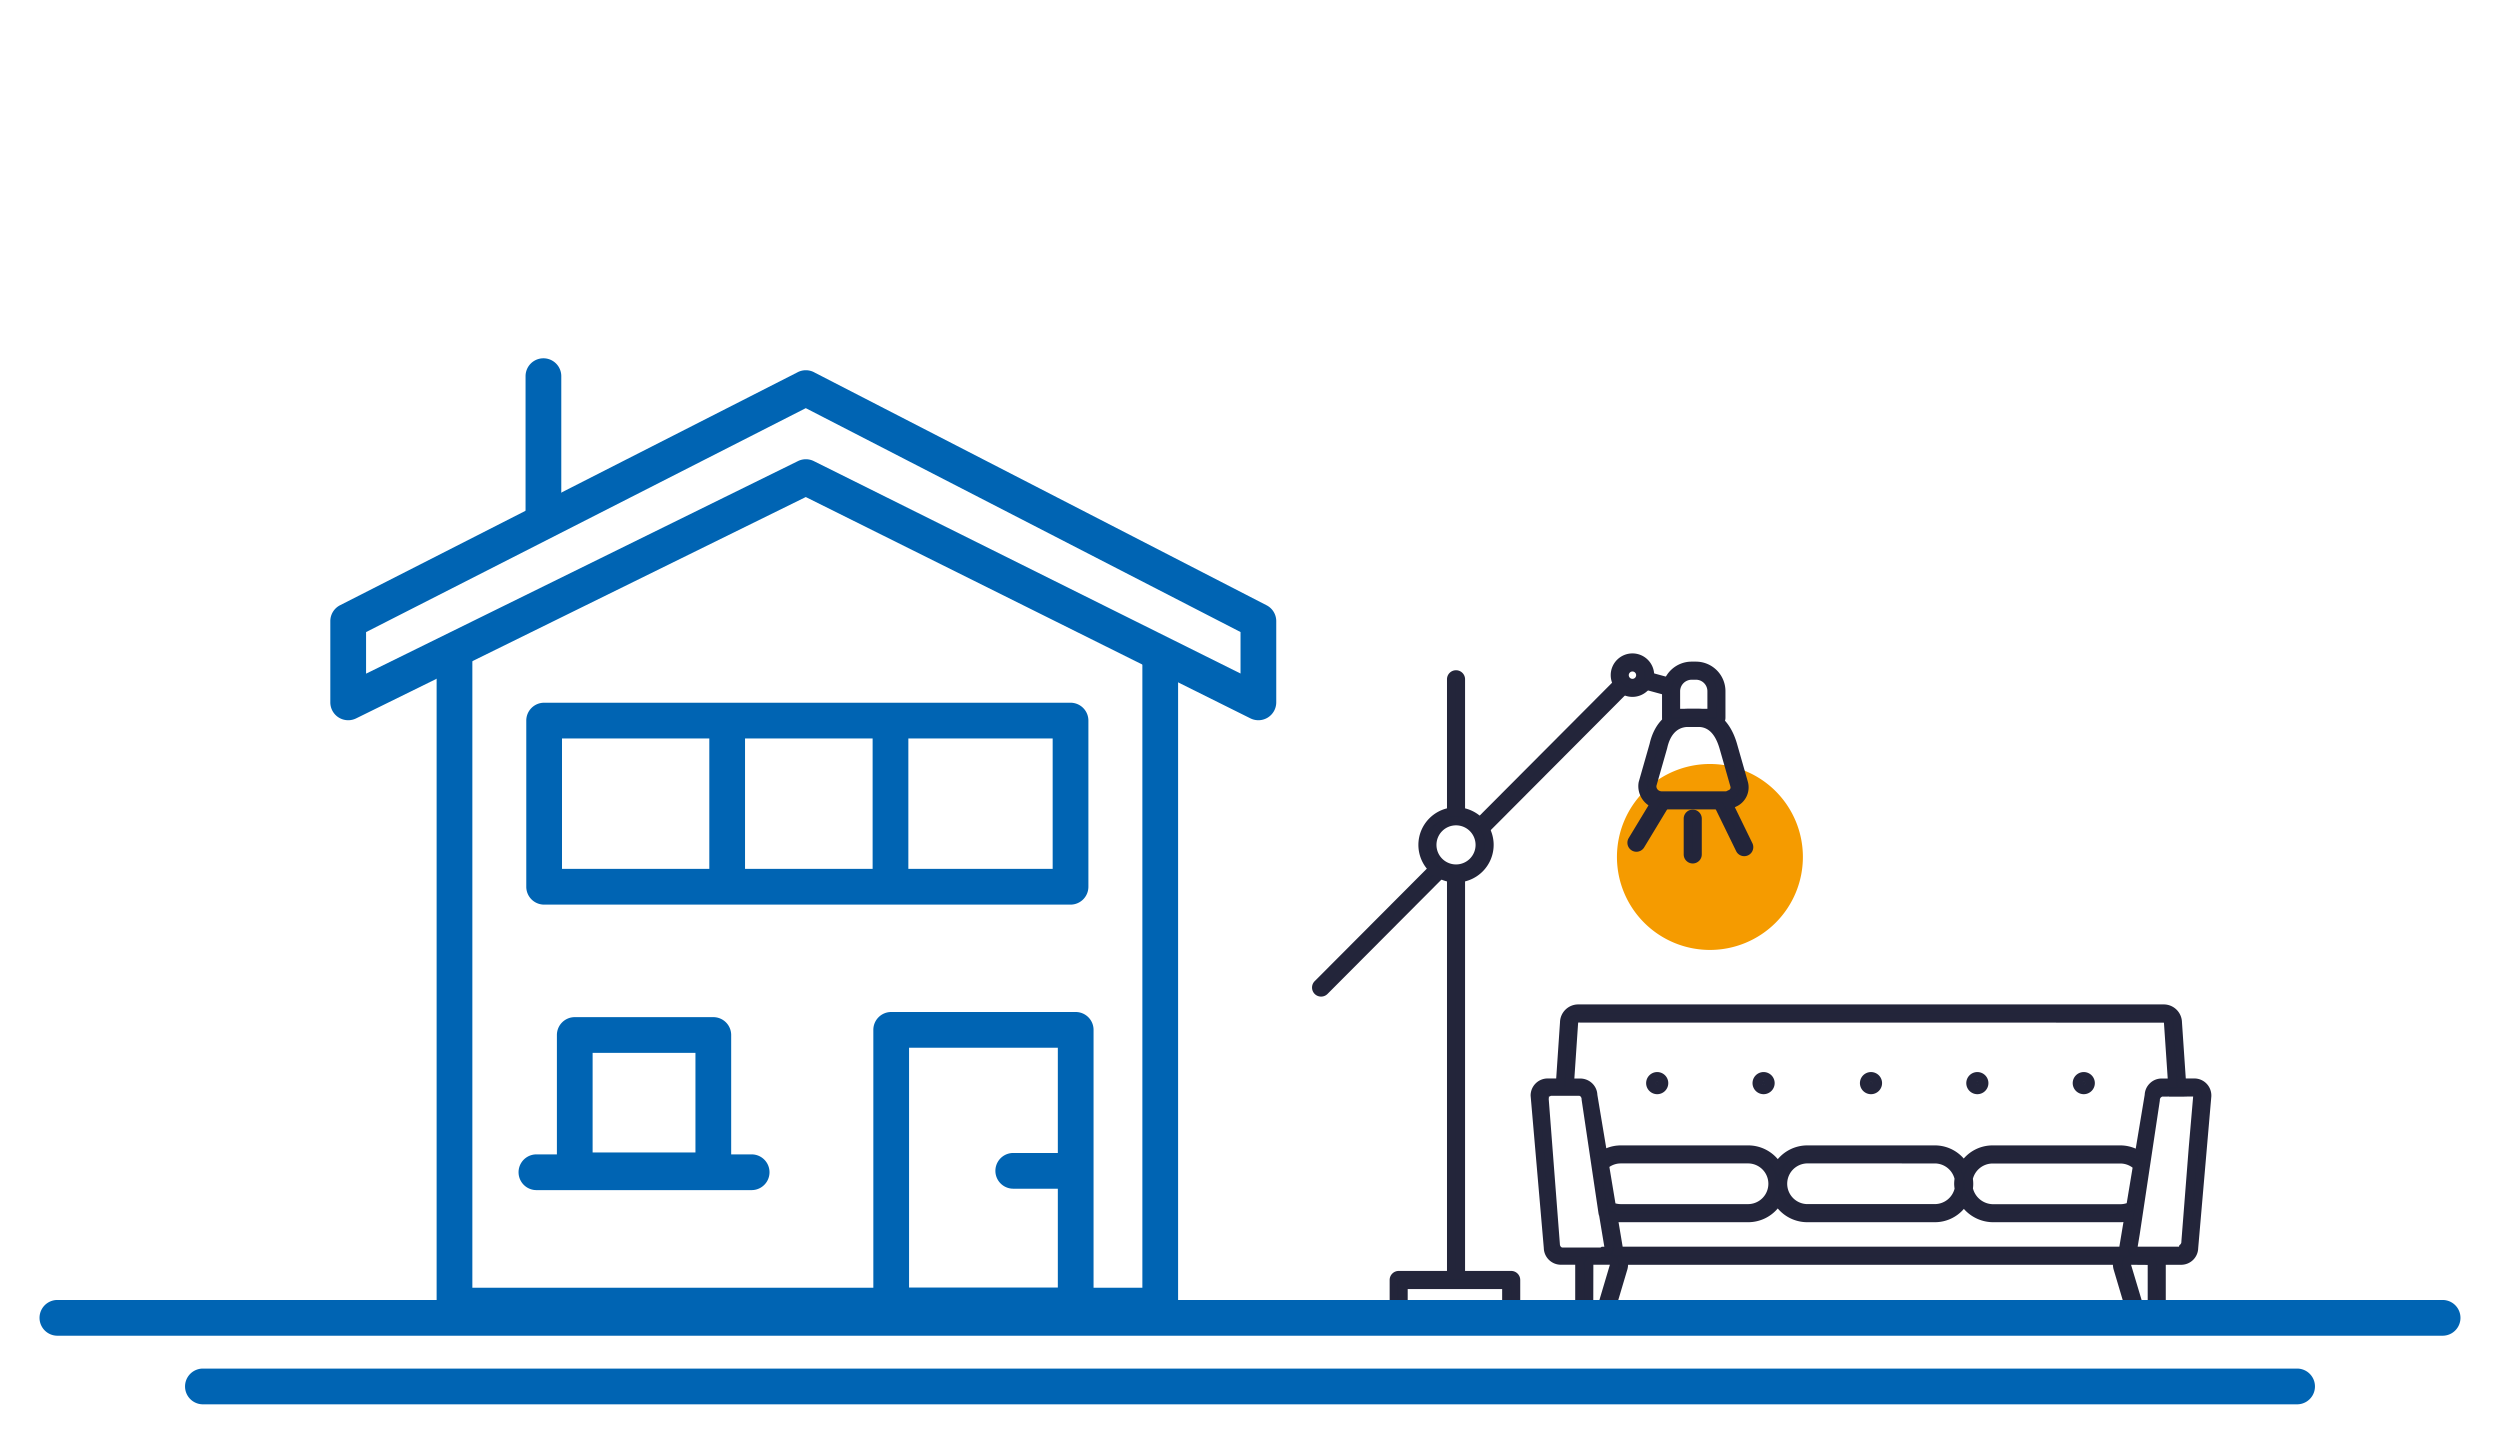 <?xml version="1.0" encoding="UTF-8"?> <svg xmlns="http://www.w3.org/2000/svg" xmlns:xlink="http://www.w3.org/1999/xlink" width="340" height="196" viewBox="0 0 340 196"><defs><clipPath id="clip-path"><rect id="Rectangle_3647" data-name="Rectangle 3647" width="329.248" height="142.259" fill="none"></rect></clipPath><clipPath id="clip-icon_home"><rect width="340" height="196"></rect></clipPath></defs><g id="icon_home" clip-path="url(#clip-icon_home)"><g id="Group_8379" data-name="Group 8379" transform="translate(-582.501 48.729)"><g id="Mask_Group_7984" data-name="Mask Group 7984" transform="translate(587.877)" clip-path="url(#clip-path)"><path id="Path_11184" data-name="Path 11184" d="M771.514,195.171a12.644,12.644,0,1,0,12.644,12.644,12.644,12.644,0,0,0-12.644-12.644" transform="translate(-544.341 -139.997)" fill="#f59b00"></path><path id="Path_11185" data-name="Path 11185" d="M810.3,323.459a1.736,1.736,0,0,0-1.224-.53h-1.722l-.555-8.19a1.907,1.907,0,0,0-1.9-1.88H725.243a1.907,1.907,0,0,0-1.9,1.88l-.556,8.19h-1.714a1.752,1.752,0,0,0-1.727,1.776l1.792,20.69v.011a1.752,1.752,0,0,0,1.743,1.727H725.5a1.888,1.888,0,0,0-.09.576v5.374a1.907,1.907,0,0,0,1.9,1.9H728a2.093,2.093,0,0,0,1.88-1.728l1.515-5.1a1.876,1.876,0,0,0-.009-1.03h67.225a1.892,1.892,0,0,0-.006,1.041l1.516,5.1.109.241c.287.587.722,1.474,1.768,1.474h.689a1.906,1.906,0,0,0,1.9-1.9v-5.374a1.891,1.891,0,0,0-.09-.576h2.748A1.752,1.752,0,0,0,809,345.4l1.789-20.652,0-.048a1.741,1.741,0,0,0-.5-1.246m-85.631-8.65v-.045a.577.577,0,0,1,.576-.576h79.648a.577.577,0,0,1,.576.576l.554,8.165h-1.4a1.752,1.752,0,0,0-1.776,1.709l-1.356,8.137a4.627,4.627,0,0,0-2.528-.751H781.6a4.652,4.652,0,0,0-3.926,2.164,4.657,4.657,0,0,0-3.929-2.164H756.386a4.657,4.657,0,0,0-4,2.275,4.658,4.658,0,0,0-4-2.275H731.031a4.626,4.626,0,0,0-2.4.675l-1.343-8.06a1.74,1.74,0,0,0-.53-1.214,1.789,1.789,0,0,0-1.236-.5h-1.4Zm53.684,21.165a3.336,3.336,0,0,1,3.254-2.622h17.362a3.317,3.317,0,0,1,2.28.909l-.91,5.457a3.31,3.31,0,0,1-1.371.3H781.611a3.421,3.421,0,0,1-3.257-2.657,4.22,4.22,0,0,0-.005-1.385m-1.339,1.392a3.338,3.338,0,0,1-3.261,2.65H756.386a3.332,3.332,0,0,1,0-6.664h17.363A3.337,3.337,0,0,1,777,335.978a4.681,4.681,0,0,0-.061.721,4.785,4.785,0,0,0,.067.667m-25.285-.682a3.336,3.336,0,0,1-3.332,3.332H731.031a3.309,3.309,0,0,1-1.222-.235l-.938-5.629a3.316,3.316,0,0,1,2.16-.8h17.363a3.336,3.336,0,0,1,3.332,3.332m-28.6,9.232a.98.98,0,0,1-.934-1.02v-.029l-1.518-19.672a1.181,1.181,0,0,1,.023-.235l-.025-.292a.42.42,0,0,1,.12-.282.434.434,0,0,1,.318-.128h.075a.834.834,0,0,1,.4-.112h3.762a.979.979,0,0,1,.934,1.02c0,.01,0,.019,0,.029l2.291,15.437.04.026.777,4.665c-.1.282-.293.481-.422.481h-.344a.659.659,0,0,1-.357.112Zm6.993,1.879-1.516,5.1-.008.028c-.071.285-.3.737-.6.737h-.689a.577.577,0,0,1-.576-.576v-5.374a.577.577,0,0,1,.576-.576h2.329a.494.494,0,0,1,.414.238.542.542,0,0,1,.065.425m.5-1.991a2.417,2.417,0,0,0,.088-.278l.033-.134-.692-4.153a4.656,4.656,0,0,0,.979.105h17.363a4.658,4.658,0,0,0,4-2.275,4.657,4.657,0,0,0,4,2.275h17.363a4.657,4.657,0,0,0,3.945-2.19,4.741,4.741,0,0,0,3.895,2.19h17.378a4.636,4.636,0,0,0,1.124-.143l-.676,4.054-.009.1a1.732,1.732,0,0,0,.054.448Zm72.64,7.279a.576.576,0,0,1-.576.576H802c-.186,0-.328-.225-.575-.73l-.044-.089-1.5-5.034a.549.549,0,0,1,.064-.438.489.489,0,0,1,.4-.235h2.343a.577.577,0,0,1,.576.576Zm5.583-21.277-1,12.758v.029a1.05,1.05,0,0,1-.326.756.577.577,0,0,1-.563.456H801.15a.424.424,0,0,1-.416-.39l.323-1.935,2.734-18.177v-.029a1.022,1.022,0,0,1,.511-.89l0-.005a.444.444,0,0,1,.31-.12h1.5v.016h1.33v-.016h1.606a.422.422,0,0,1,.417.41Z" transform="translate(-515.987 -224.415)" fill="#22253a"></path><path id="Path_11186" data-name="Path 11186" d="M801.252,354.117h-.689a2.584,2.584,0,0,1-2.276-1.789l-.143-.33-1.516-5.1a2.5,2.5,0,0,1-.093-.636H730.593a2.42,2.42,0,0,1-.089.618l-1.517,5.1a2.639,2.639,0,0,1-2.423,2.132h-.689a2.473,2.473,0,0,1-2.47-2.47v-5.385h-1.94a2.326,2.326,0,0,1-2.331-2.276l-1.792-20.708a2.317,2.317,0,0,1,2.284-2.35h1.193l.519-7.648a2.48,2.48,0,0,1,2.469-2.422h79.648a2.48,2.48,0,0,1,2.469,2.422l.519,7.648h1.207a2.316,2.316,0,0,1,2.27,2.349l0,.07L808.131,344a2.317,2.317,0,0,1-2.315,2.263h-2.093v5.385a2.473,2.473,0,0,1-2.47,2.47m-2.035-2.478.093.207c.313.639.61,1.14,1.253,1.14h.689a1.34,1.34,0,0,0,1.339-1.339v-5.374a1.322,1.322,0,0,0-.063-.4l-.235-.737h3.5a1.194,1.194,0,0,0,.851-.336,1.174,1.174,0,0,0,.359-.834l0-.041,1.79-20.68a1.187,1.187,0,0,0-1.163-1.181h-2.242l-.592-8.748a1.344,1.344,0,0,0-1.339-1.322H723.808a1.344,1.344,0,0,0-1.339,1.322v.031l-.591,8.717h-2.242a1.187,1.187,0,0,0-1.162,1.184l1.456,16.816-1.256-16.293a1.619,1.619,0,0,1,.019-.266l-.022-.252v-.032a.986.986,0,0,1,.943-.957,1.36,1.36,0,0,1,.524-.114h3.771a1.406,1.406,0,0,1,1.01.412,1.6,1.6,0,0,1,.355.523,1.178,1.178,0,0,0-.348-.685,1.228,1.228,0,0,0-.849-.336h-2l.592-8.751a1.139,1.139,0,0,1,1.141-1.121h79.648a1.143,1.143,0,0,1,1.141,1.119l.594,8.753h-2a1.2,1.2,0,0,0-.852.336,1.183,1.183,0,0,0-.344.659,1.535,1.535,0,0,1,.529-.561,1,1,0,0,1,.645-.235H805.2v.016h.2l.6-.016h1.606a.988.988,0,0,1,.982.959v.033l0,.032-.618,7.134-1,12.741a1.639,1.639,0,0,1-.391,1.05,1.147,1.147,0,0,1-1.063.728h-5.809a.985.985,0,0,1-.98-.912l-.005-.068.333-2,1.853-12.32-.443,2.653-.724-.47a4.068,4.068,0,0,0-2.22-.66H780.168a4.077,4.077,0,0,0-3.449,1.9l-.476.748-.477-.747a4.08,4.08,0,0,0-3.452-1.9H754.951a4.066,4.066,0,0,0-3.511,2l-.485.809-.485-.809a4.066,4.066,0,0,0-3.511-2H729.6a4.075,4.075,0,0,0-2.109.593l-.714.432-.993-5.961,1.877,12.649.013.009.061.253.8,4.811-.051.139c-.143.394-.478.854-.953.854h-.2a1.177,1.177,0,0,1-.5.112H721.7a1.422,1.422,0,0,1-1.014-.412,1.617,1.617,0,0,1-.416-.691v.016a1.187,1.187,0,0,0,1.177,1.172h3.392l-.234.736a1.343,1.343,0,0,0-.063.405v5.374a1.34,1.34,0,0,0,1.339,1.339h.689c.691,0,1.167-.654,1.333-1.3l1.52-5.117a1.3,1.3,0,0,0-.009-.711l-.211-.724H797.93l-.211.724a1.327,1.327,0,0,0,0,.73Zm-79.413-27.9,1.518,19.723a.52.52,0,0,0,.147.363.311.311,0,0,0,.213.092h5.146a.132.132,0,0,0,.053-.024l.139-.088h.344l-.708-4.248-.027-.018-.055-.257-2.3-15.478v-.071a.519.519,0,0,0-.147-.363.325.325,0,0,0-.213-.092h-3.745a.283.283,0,0,0-.147.04l-.129.072h-.08l.014.166-.015.077a.655.655,0,0,0-.013.106m83.422-.35-.016.016-.07.039a.462.462,0,0,0-.218.4l-.006.105-2.734,18.177L799.9,343.8h5.622l.037-.173.139-.13a.489.489,0,0,0,.147-.351l0-.065,1-12.763.6-6.934h-.836l-.6.016H804.15v-.016Zm-73.63,6.636h17.363a5.253,5.253,0,0,1,4,1.871,5.251,5.251,0,0,1,4-1.871h17.363a5.2,5.2,0,0,1,3.928,1.787,5.191,5.191,0,0,1,3.926-1.787h17.363a5.184,5.184,0,0,1,2.1.444l1.22-7.32a2.3,2.3,0,0,1,.7-1.562,2.255,2.255,0,0,1,1.647-.656h.784l-.514-7.6-79.659-.011-.014.094-.51,7.517h.8a2.358,2.358,0,0,1,1.63.656,2.3,2.3,0,0,1,.7,1.563l1.212,7.267a5.177,5.177,0,0,1,1.971-.391m78.008-8.53,0,.565Zm-6.352,31.3h-.689c-.571,0-.831-.532-1.083-1.047l-.078-.177-1.5-5.034a1.122,1.122,0,0,1,.125-.9,1.058,1.058,0,0,1,.867-.5h2.354a1.143,1.143,0,0,1,1.141,1.142v5.374a1.143,1.143,0,0,1-1.141,1.142m-.537-1.131.547-.011v-5.374L799,346.262l1.493,4.98c.109.222.177.346.221.415m-74.151,1.131h-.689a1.143,1.143,0,0,1-1.142-1.142v-5.374a1.143,1.143,0,0,1,1.142-1.142H728.2a1.063,1.063,0,0,1,.895.506,1.1,1.1,0,0,1,.129.873l0,.009-1.52,5.115c-.1.421-.467,1.153-1.141,1.153m-.689-6.526-.011,5.385.607.009a.962.962,0,0,0,.14-.307l.011-.041,1.5-5.047Zm72.872-1.328H728.369l.291-.766a1.854,1.854,0,0,0,.068-.215l0-.019-.81-4.858.813.174a4.1,4.1,0,0,0,.861.093h17.363a4.065,4.065,0,0,0,3.511-2l.485-.809.485.809a4.066,4.066,0,0,0,3.511,2h17.363a4.076,4.076,0,0,0,3.466-1.926l.474-.754.481.751a4.181,4.181,0,0,0,3.431,1.929h17.365a4.1,4.1,0,0,0,.987-.126l.836-.208-.819,4.938a1.2,1.2,0,0,0,.037.284ZM729.857,343.8h67.555l.009-.075.545-3.273q-.22.02-.435.02H780.154a5.318,5.318,0,0,1-3.891-1.811,5.188,5.188,0,0,1-3.949,1.811H754.951a5.251,5.251,0,0,1-4-1.871,5.252,5.252,0,0,1-4,1.871H729.6c-.1,0-.2,0-.3-.009Zm67.674-4.657H780.177a3.984,3.984,0,0,1-3.808-3.1l-.023-.1.015-.1a3.659,3.659,0,0,0,0-1.218l-.016-.1.023-.1a3.918,3.918,0,0,1,3.806-3.067h17.363a3.88,3.88,0,0,1,2.668,1.062l.22.207-1.009,6.052-.275.125a3.858,3.858,0,0,1-1.6.349m-20.037-3.252a2.852,2.852,0,0,0,2.7,2.122h17.341a2.712,2.712,0,0,0,.865-.141l.8-4.826a2.747,2.747,0,0,0-1.67-.566H780.168a2.782,2.782,0,0,0-2.679,2.082,4.966,4.966,0,0,1,.05.685,4.916,4.916,0,0,1-.045.645m-5.181,3.252H754.951a3.9,3.9,0,0,1,0-7.795h17.363a3.918,3.918,0,0,1,3.808,3.072l.022.1-.016.1a4.049,4.049,0,0,0-.054.633,4.161,4.161,0,0,0,.06.576l.017.1-.022.1a3.914,3.914,0,0,1-3.815,3.1m-17.363-6.664a2.767,2.767,0,0,0,0,5.533h17.363a2.779,2.779,0,0,0,2.686-2.1,5.013,5.013,0,0,1-.057-.635,5.1,5.1,0,0,1,.051-.709,2.782,2.782,0,0,0-2.68-2.085Zm-7.992,6.664H729.6a3.866,3.866,0,0,1-1.43-.275l-.3-.118-1.043-6.259.242-.208a3.894,3.894,0,0,1,2.528-.936h17.363a3.9,3.9,0,0,1,0,7.795m-18.083-1.228a2.712,2.712,0,0,0,.72.1h17.363a2.767,2.767,0,0,0,0-5.533H729.6a2.758,2.758,0,0,0-1.547.477Z" transform="translate(-514.553 -222.981)" fill="#23253a"></path><path id="Path_11187" data-name="Path 11187" d="M982.754,347.727a.276.276,0,1,0,.276.276.276.276,0,0,0-.276-.276" transform="translate(-704.735 -249.426)" fill="#22253a"></path><path id="Path_11188" data-name="Path 11188" d="M981.318,347.409a.841.841,0,1,1,.841-.841.842.842,0,0,1-.841.841m0-1.131a.29.29,0,1,0,.289.29.29.29,0,0,0-.289-.29" transform="translate(-703.3 -247.991)" fill="#23253a"></path><path id="Path_11189" data-name="Path 11189" d="M981.069,347.258a.94.94,0,1,1,.94-.94.941.941,0,0,1-.94.94m0-1.328a.389.389,0,1,0,.389.389.389.389,0,0,0-.389-.389" transform="translate(-703.051 -247.741)" fill="#22253a"></path><path id="Path_11190" data-name="Path 11190" d="M979.634,346.388a1.505,1.505,0,1,1,1.505-1.505,1.507,1.507,0,0,1-1.505,1.505m0-1.682a.177.177,0,1,0,.177.177.177.177,0,0,0-.177-.177" transform="translate(-701.616 -246.307)" fill="#23253a"></path><path id="Path_11191" data-name="Path 11191" d="M931.572,347.727a.276.276,0,1,0,.276.276.276.276,0,0,0-.276-.276" transform="translate(-668.023 -249.426)" fill="#22253a"></path><path id="Path_11192" data-name="Path 11192" d="M930.137,347.409a.841.841,0,1,1,.841-.841.842.842,0,0,1-.841.841m0-1.131a.29.29,0,1,0,.29.29.29.29,0,0,0-.29-.29" transform="translate(-666.588 -247.991)" fill="#23253a"></path><path id="Path_11193" data-name="Path 11193" d="M929.887,347.258a.94.94,0,1,1,.94-.94.941.941,0,0,1-.94.94m0-1.328a.389.389,0,1,0,.388.389.389.389,0,0,0-.388-.389" transform="translate(-666.338 -247.741)" fill="#22253a"></path><path id="Path_11194" data-name="Path 11194" d="M928.452,346.388a1.505,1.505,0,1,1,1.5-1.505,1.507,1.507,0,0,1-1.5,1.505m0-1.682a.177.177,0,1,0,.177.177.177.177,0,0,0-.177-.177" transform="translate(-664.903 -246.307)" fill="#23253a"></path><path id="Path_11195" data-name="Path 11195" d="M880.389,347.727a.276.276,0,1,0,.276.276.276.276,0,0,0-.276-.276" transform="translate(-631.309 -249.426)" fill="#22253a"></path><path id="Path_11196" data-name="Path 11196" d="M878.954,347.409a.841.841,0,1,1,.841-.841.842.842,0,0,1-.841.841m0-1.131a.29.29,0,1,0,.289.29.29.29,0,0,0-.289-.29" transform="translate(-629.874 -247.991)" fill="#23253a"></path><path id="Path_11197" data-name="Path 11197" d="M878.7,347.258a.94.94,0,1,1,.94-.94.941.941,0,0,1-.94.94m0-1.328a.389.389,0,1,0,.389.389.389.389,0,0,0-.389-.389" transform="translate(-629.624 -247.741)" fill="#22253a"></path><path id="Path_11198" data-name="Path 11198" d="M877.27,346.388a1.505,1.505,0,1,1,1.505-1.505,1.506,1.506,0,0,1-1.505,1.505m0-1.682a.177.177,0,1,0,.177.177.177.177,0,0,0-.177-.177" transform="translate(-628.19 -246.307)" fill="#23253a"></path><path id="Path_11199" data-name="Path 11199" d="M828.72,347.727A.276.276,0,1,0,829,348a.276.276,0,0,0-.276-.276" transform="translate(-594.246 -249.426)" fill="#22253a"></path><path id="Path_11200" data-name="Path 11200" d="M827.285,347.409a.841.841,0,1,1,.841-.841.842.842,0,0,1-.841.841m0-1.131a.29.29,0,1,0,.29.29.29.29,0,0,0-.29-.29" transform="translate(-592.812 -247.991)" fill="#23253a"></path><path id="Path_11201" data-name="Path 11201" d="M827.035,347.258a.94.94,0,1,1,.94-.94.941.941,0,0,1-.94.94m0-1.328a.389.389,0,1,0,.388.389.389.389,0,0,0-.388-.389" transform="translate(-592.562 -247.741)" fill="#22253a"></path><path id="Path_11202" data-name="Path 11202" d="M825.6,346.388a1.505,1.505,0,1,1,1.505-1.505,1.507,1.507,0,0,1-1.505,1.505m0-1.682a.177.177,0,1,0,.177.177.177.177,0,0,0-.177-.177" transform="translate(-591.127 -246.307)" fill="#23253a"></path><path id="Path_11203" data-name="Path 11203" d="M777.538,347.727a.276.276,0,1,0,.276.276.276.276,0,0,0-.276-.276" transform="translate(-557.533 -249.426)" fill="#22253a"></path><path id="Path_11204" data-name="Path 11204" d="M776.1,347.409a.841.841,0,1,1,.841-.841.842.842,0,0,1-.841.841m0-1.131a.29.29,0,1,0,.29.29.29.29,0,0,0-.29-.29" transform="translate(-556.098 -247.991)" fill="#23253a"></path><path id="Path_11205" data-name="Path 11205" d="M775.853,347.258a.94.94,0,1,1,.94-.94.941.941,0,0,1-.94.94m0-1.328a.389.389,0,1,0,.389.389.389.389,0,0,0-.389-.389" transform="translate(-555.849 -247.741)" fill="#22253a"></path><path id="Path_11206" data-name="Path 11206" d="M774.417,346.388a1.505,1.505,0,1,1,1.505-1.505,1.507,1.507,0,0,1-1.505,1.505m0-1.682a.177.177,0,1,0,.177.177.177.177,0,0,0-.177-.177" transform="translate(-554.413 -246.307)" fill="#23253a"></path><path id="Path_11207" data-name="Path 11207" d="M679.765,171.287a3.9,3.9,0,0,1,.664.061V152.621a.664.664,0,0,0-1.328,0v18.727a3.894,3.894,0,0,1,.664-.061" transform="translate(-487.122 -108.999)" fill="#22253a"></path><path id="Path_11208" data-name="Path 11208" d="M679.56,170.584l-.661-.114a3.071,3.071,0,0,0-1.136,0l-.661.114v-19.4a1.23,1.23,0,0,1,2.459,0Zm-1.229-1.3h.1v-18.1a.1.1,0,0,0-.2,0v18.1h.1" transform="translate(-485.688 -107.565)" fill="#23253a"></path><path id="Path_11209" data-name="Path 11209" d="M630.483,243.911l-16.1,16.157a.664.664,0,0,0,.941.938L631.6,244.674a3.893,3.893,0,0,1-1.115-.763" transform="translate(-440.561 -174.958)" fill="#22253a"></path><path id="Path_11210" data-name="Path 11210" d="M613.421,259.745a1.23,1.23,0,0,1-.871-2.1l16.5-16.554.4.393a3.323,3.323,0,0,0,.953.652l.741.337-16.849,16.909a1.22,1.22,0,0,1-.871.362m15.659-17.084-15.729,15.785a.1.1,0,0,0,0,.14.086.086,0,0,0,.139,0l15.751-15.808q-.082-.057-.162-.117" transform="translate(-439.128 -172.937)" fill="#23253a"></path><path id="Path_11211" data-name="Path 11211" d="M711.628,154.877a.664.664,0,0,0-.94,0L691.237,174.4a3.891,3.891,0,0,1,.766,1.113l19.627-19.7a.664.664,0,0,0,0-.939" transform="translate(-495.827 -110.955)" fill="#22253a"></path><path id="Path_11212" data-name="Path 11212" d="M689.808,175.055l-.339-.74a3.319,3.319,0,0,0-.654-.952l-.394-.4,19.848-19.919a1.221,1.221,0,0,1,.869-.362h0a1.23,1.23,0,0,1,.871,2.1Zm.179-2.062q.061.079.118.162l19.1-19.173a.1.1,0,0,0,0-.139h0c-.024-.024-.063-.022-.069-.029a.1.1,0,0,0-.069.029Z" transform="translate(-493.806 -109.52)" fill="#23253a"></path><path id="Path_11213" data-name="Path 11213" d="M679.765,247.692a3.9,3.9,0,0,1-.664-.06V302.62a.664.664,0,0,0,1.328,0V247.632a3.9,3.9,0,0,1-.664.06" transform="translate(-487.122 -177.627)" fill="#22253a"></path><path id="Path_11214" data-name="Path 11214" d="M678.331,302.146a1.231,1.231,0,0,1-1.229-1.229V245.257l.661.114a3.068,3.068,0,0,0,1.136,0l.661-.114v55.659a1.231,1.231,0,0,1-1.229,1.229m-.1-55.593v54.363a.1.1,0,1,0,.2,0V246.553c-.066,0-.131,0-.2,0" transform="translate(-485.688 -175.924)" fill="#23253a"></path><path id="Path_11215" data-name="Path 11215" d="M669.9,227.091a4.553,4.553,0,1,1,4.553-4.553,4.558,4.558,0,0,1-4.553,4.553m0-7.777a3.225,3.225,0,1,0,3.224,3.224,3.228,3.228,0,0,0-3.224-3.224" transform="translate(-477.255 -156.362)" fill="#22253a"></path><path id="Path_11216" data-name="Path 11216" d="M668.463,226.221a5.118,5.118,0,1,1,5.118-5.118,5.124,5.124,0,0,1-5.118,5.118m0-9.106a3.987,3.987,0,1,0,3.987,3.987,3.992,3.992,0,0,0-3.987-3.987m0,7.778a3.79,3.79,0,1,1,3.79-3.79,3.794,3.794,0,0,1-3.79,3.79m0-6.449a2.659,2.659,0,1,0,2.659,2.659,2.662,2.662,0,0,0-2.659-2.659" transform="translate(-475.82 -154.927)" fill="#23253a"></path><path id="Path_11217" data-name="Path 11217" d="M667.472,446.825h-15.3a.664.664,0,0,1-.664-.664v-4.44a.664.664,0,0,1,.664-.664h15.3a.664.664,0,0,1,.664.664v4.44a.664.664,0,0,1-.664.664m-14.64-1.328h13.976v-3.112H652.831Z" transform="translate(-467.326 -316.371)" fill="#22253a"></path><path id="Path_11218" data-name="Path 11218" d="M666.037,445.955h-15.3a1.231,1.231,0,0,1-1.23-1.229v-4.441a1.231,1.231,0,0,1,1.23-1.23h15.3a1.231,1.231,0,0,1,1.23,1.23v4.441a1.231,1.231,0,0,1-1.23,1.229m-15.3-5.769a.1.1,0,0,0-.1.1v4.441a.1.1,0,0,0,.1.1h15.3a.1.1,0,0,0,.1-.1v-4.441a.1.1,0,0,0-.1-.1Zm15.205,4.441H650.831v-4.243h15.107ZM651.962,443.5h12.845v-1.981H651.962Z" transform="translate(-465.891 -314.936)" fill="#23253a"></path><path id="Path_11219" data-name="Path 11219" d="M774.416,154.882a.667.667,0,0,1-.229-.041l-3.449-.939a.664.664,0,1,1,.458-1.247l3.449.939a.664.664,0,0,1-.229,1.288" transform="translate(-552.541 -109.47)" fill="#22253a"></path><path id="Path_11220" data-name="Path 11220" d="M772.982,154.011a1.223,1.223,0,0,1-.4-.066L769.108,153a1.23,1.23,0,0,1,.822-2.318l3.476.948a1.23,1.23,0,0,1-.424,2.384m-3.5-2.081,3.461.944a.1.1,0,0,0,.127-.058.1.1,0,0,0-.046-.122l-3.462-.945a.1.1,0,0,0-.126.059.1.1,0,0,0,.046.122" transform="translate(-551.107 -108.035)" fill="#23253a"></path><path id="Path_11221" data-name="Path 11221" d="M760.264,148.751a2.391,2.391,0,1,1,2.391-2.391,2.394,2.394,0,0,1-2.391,2.391m0-3.454a1.063,1.063,0,1,0,1.063,1.063,1.064,1.064,0,0,0-1.063-1.063" transform="translate(-543.625 -103.27)" fill="#22253a"></path><path id="Path_11222" data-name="Path 11222" d="M758.83,147.882a2.956,2.956,0,1,1,2.956-2.956,2.96,2.96,0,0,1-2.956,2.956m0-4.782a1.826,1.826,0,1,0,1.826,1.826,1.828,1.828,0,0,0-1.826-1.826m0,3.454a1.628,1.628,0,1,1,1.628-1.628,1.63,1.63,0,0,1-1.628,1.628m0-2.125a.5.5,0,1,0,.5.5.5.5,0,0,0-.5-.5" transform="translate(-542.192 -101.835)" fill="#23253a"></path><path id="Path_11223" data-name="Path 11223" d="M782.57,183.171h-8.881l-.053,0a2.933,2.933,0,0,1-1.115-.319,2.575,2.575,0,0,1-1.339-2.665.7.7,0,0,1,.018-.081l1.475-5.162c.609-2.708,2.37-4.324,4.715-4.324h1.357c2.22,0,3.892,1.527,4.708,4.3l1.481,5.185a2.282,2.282,0,0,1-1.335,2.756,2.425,2.425,0,0,1-.966.308c-.021,0-.043,0-.064,0m-8.852-1.328h8.816a1.1,1.1,0,0,0,.431-.15.682.682,0,0,1,.115-.056.952.952,0,0,0,.581-1.161l-1.482-5.187c-.652-2.216-1.807-3.342-3.432-3.342H777.39c-2.339,0-3.148,2.07-3.422,3.3,0,.013-.006.026-.01.038l-1.467,5.136a1.244,1.244,0,0,0,.648,1.249,1.6,1.6,0,0,0,.58.168" transform="translate(-553.151 -122.385)" fill="#22253a"></path><path id="Path_11224" data-name="Path 11224" d="M781.136,182.3h-8.881c-.032,0-.065,0-.1,0a3.5,3.5,0,0,1-1.33-.38,3.147,3.147,0,0,1-1.638-3.254,1.3,1.3,0,0,1,.032-.147l1.471-5.149c.674-2.975,2.64-4.75,5.262-4.75h1.357c2.493,0,4.358,1.672,5.25,4.707l1.482,5.19a2.862,2.862,0,0,1-1.631,3.421,3.005,3.005,0,0,1-1.159.361c-.039,0-.079.006-.118.006m-5.181-12.553c-2.06,0-3.616,1.452-4.163,3.883l-.008.031-1.475,5.162a2.014,2.014,0,0,0,1.043,2.091,2.365,2.365,0,0,0,.894.254h8.9a1.867,1.867,0,0,0,.741-.236l.07-.034a1.723,1.723,0,0,0,1-2.07l-1.483-5.191c-.737-2.508-2.217-3.891-4.164-3.891Zm5.179,11.224-8.9,0a2.164,2.164,0,0,1-.785-.229,1.82,1.82,0,0,1-.951-1.822l.018-.085,1.467-5.136c.53-2.387,1.979-3.753,3.975-3.753h1.357c1.31,0,3.063.65,3.974,3.748l1.483,5.192a1.518,1.518,0,0,1-.928,1.847,1.711,1.711,0,0,1-.672.236Zm-8.821-1.131h8.745a.521.521,0,0,0,.178-.067,1.269,1.269,0,0,1,.213-.1.385.385,0,0,0,.235-.47l-1.484-5.192c-.58-1.972-1.525-2.932-2.888-2.932h-1.357c-1.847,0-2.58,1.556-2.87,2.861,0,.02-.01.045-.017.07l-1.455,5.089a.681.681,0,0,0,.357.643,1.021,1.021,0,0,0,.343.1" transform="translate(-551.716 -120.95)" fill="#23253a"></path><path id="Path_11225" data-name="Path 11225" d="M789.406,155.67h-6.167a.664.664,0,0,1-.664-.664v-3.577c0-.028,0-.064,0-.1a3.464,3.464,0,0,1,3.512-3.4h.586a3.455,3.455,0,0,1,3.4,3.506v3.572a.664.664,0,0,1-.664.664m-5.5-1.328h4.839v-2.924a2.127,2.127,0,0,0-2.092-2.162h-.575a2.14,2.14,0,0,0-2.173,2.092Z" transform="translate(-561.344 -106.109)" fill="#22253a"></path><path id="Path_11226" data-name="Path 11226" d="M787.972,154.8H781.8a1.231,1.231,0,0,1-1.23-1.229V149.89a4.028,4.028,0,0,1,4.086-3.962h.585a4.02,4.02,0,0,1,3.955,4.08v3.563a1.231,1.231,0,0,1-1.229,1.229m-3.366-7.743a2.9,2.9,0,0,0-2.9,2.845v3.668a.1.1,0,0,0,.1.1h6.168a.1.1,0,0,0,.1-.1V150a2.891,2.891,0,0,0-2.842-2.941h-.623m3.267,6.414H781.9v-3.559a2.716,2.716,0,0,1,2.719-2.657h.594a2.692,2.692,0,0,1,2.657,2.737v3.479Zm-4.839-1.131h3.708v-2.377a1.562,1.562,0,0,0-1.536-1.577h-.58a1.581,1.581,0,0,0-1.593,1.536Z" transform="translate(-559.91 -104.675)" fill="#23253a"></path><path id="Path_11227" data-name="Path 11227" d="M766.562,218.062a.664.664,0,0,1-.568-1.008l3.329-5.505a.664.664,0,0,1,1.137.688l-3.329,5.505a.665.665,0,0,1-.569.32" transform="translate(-549.382 -151.515)" fill="#22253a"></path><path id="Path_11228" data-name="Path 11228" d="M765.129,217.194a1.23,1.23,0,0,1-1.052-1.866l3.33-5.505a1.23,1.23,0,0,1,2.1,1.272l-3.33,5.506a1.238,1.238,0,0,1-1.053.593m3.331-6.833a.1.1,0,0,0-.085.048l-3.329,5.5a.1.1,0,0,0,.034.136.1.1,0,0,0,.05.014.1.1,0,0,0,.085-.048l3.329-5.505a.1.1,0,0,0-.084-.15" transform="translate(-547.949 -150.082)" fill="#23253a"></path><path id="Path_11229" data-name="Path 11229" d="M793.645,225.24a.664.664,0,0,1-.664-.664v-4.9a.664.664,0,1,1,1.328,0v4.9a.664.664,0,0,1-.664.664" transform="translate(-568.809 -157.101)" fill="#22253a"></path><path id="Path_11230" data-name="Path 11230" d="M792.21,224.371a1.231,1.231,0,0,1-1.23-1.23v-4.9a1.23,1.23,0,0,1,2.459,0v4.9a1.231,1.231,0,0,1-1.23,1.23m0-6.224a.1.1,0,0,0-.1.1v4.9a.1.1,0,1,0,.2,0v-4.9a.1.1,0,0,0-.1-.1" transform="translate(-567.373 -155.667)" fill="#23253a"></path><path id="Path_11231" data-name="Path 11231" d="M810.829,218.613a.664.664,0,0,1-.6-.373l-2.988-6.123a.664.664,0,0,1,1.194-.583l2.987,6.123a.665.665,0,0,1-.6.956" transform="translate(-578.992 -151.467)" fill="#22253a"></path><path id="Path_11232" data-name="Path 11232" d="M809.4,217.742a1.222,1.222,0,0,1-1.105-.69l-2.988-6.123a1.23,1.23,0,1,1,2.21-1.079l2.988,6.123a1.23,1.23,0,0,1-1.1,1.769m-2.988-7.452a.1.1,0,0,0-.043.01.1.1,0,0,0-.045.133l2.987,6.123a.1.1,0,0,0,.133.045.1.1,0,0,0,.045-.132l-2.987-6.123a.1.1,0,0,0-.057-.05.1.1,0,0,0-.032-.005" transform="translate(-577.558 -150.031)" fill="#23253a"></path><path id="Path_11233" data-name="Path 11233" d="M2.431,453.022H326.817a2.431,2.431,0,0,1,0,4.862H2.431a2.431,2.431,0,1,1,0-4.862" transform="translate(0 -324.955)" fill="#0064b3"></path><path id="Path_11234" data-name="Path 11234" d="M72.435,486.024H357.242a2.431,2.431,0,1,1,0,4.862H72.435a2.431,2.431,0,1,1,0-4.862" transform="translate(-50.214 -348.627)" fill="#0064b3"></path><path id="Path_11235" data-name="Path 11235" d="M289.446,229.4H193.465a2.43,2.43,0,0,1-2.429-2.43V139.248a2.429,2.429,0,0,1,4.859,0v85.3h91.122V139.6a2.429,2.429,0,1,1,4.859,0v87.37a2.43,2.43,0,0,1-2.429,2.43" transform="translate(-137.031 -98.141)" fill="#0064b3"></path><path id="Path_11236" data-name="Path 11236" d="M236.251,23.363a2.43,2.43,0,0,1-2.429-2.429V2.429a2.429,2.429,0,1,1,4.859,0v18.5a2.43,2.43,0,0,1-2.43,2.429" transform="translate(-167.722)" fill="#0064b3"></path><path id="Path_11237" data-name="Path 11237" d="M142.323,53.342a2.429,2.429,0,0,1-2.429-2.429V39.867a2.43,2.43,0,0,1,1.327-2.165L203.408,6.037a2.425,2.425,0,0,1,2.314,0l.081.044,61.421,31.626a2.429,2.429,0,0,1,1.317,2.16V50.913a2.43,2.43,0,0,1-3.512,2.175l-60.471-30.1L143.4,53.093a2.433,2.433,0,0,1-1.073.249m2.429-11.986V47.01L203.492,18.1a2.435,2.435,0,0,1,2.156,0L263.683,46.99V41.349L204.558,10.9Z" transform="translate(-100.347 -4.12)" fill="#0064b3"></path><path id="Path_11238" data-name="Path 11238" d="M428.648,356.85H403.557a2.43,2.43,0,0,1-2.43-2.43v-37.5a2.43,2.43,0,0,1,2.43-2.429h25.091a2.43,2.43,0,0,1,2.43,2.429v37.5a2.43,2.43,0,0,1-2.43,2.43m-22.662-4.859h20.233V319.353H405.986Z" transform="translate(-287.73 -225.588)" fill="#0064b3"></path><path id="Path_11239" data-name="Path 11239" d="M469.882,387.163h-7.605a2.429,2.429,0,1,1,0-4.859h7.605a2.429,2.429,0,1,1,0,4.859" transform="translate(-329.85 -274.228)" fill="#0064b3"></path><path id="Path_11240" data-name="Path 11240" d="M270.169,340.21H251.324a2.43,2.43,0,0,1-2.429-2.429v-18.4a2.43,2.43,0,0,1,2.429-2.43h18.844a2.43,2.43,0,0,1,2.429,2.43v18.4a2.43,2.43,0,0,1-2.429,2.429m-16.415-4.859h13.985V321.808H253.754Z" transform="translate(-178.533 -227.349)" fill="#0064b3"></path><path id="Path_11241" data-name="Path 11241" d="M262.153,387.841H232.882a2.429,2.429,0,1,1,0-4.859h29.271a2.429,2.429,0,1,1,0,4.859" transform="translate(-165.305 -274.715)" fill="#0064b3"></path><path id="Path_11242" data-name="Path 11242" d="M308.182,193.164h-71.59a2.43,2.43,0,0,1-2.429-2.429v-22.6a2.43,2.43,0,0,1,2.429-2.429h71.59a2.43,2.43,0,0,1,2.43,2.429v22.6a2.43,2.43,0,0,1-2.43,2.429m-69.16-4.859h66.731V170.569H239.022Z" transform="translate(-167.966 -118.864)" fill="#0064b3"></path><path id="Path_11243" data-name="Path 11243" d="M324.645,194.713a2.43,2.43,0,0,1-2.429-2.43V173.675a2.429,2.429,0,1,1,4.859,0v18.608a2.43,2.43,0,0,1-2.429,2.43" transform="translate(-231.126 -122.835)" fill="#0064b3"></path><path id="Path_11244" data-name="Path 11244" d="M403.216,194.713a2.43,2.43,0,0,1-2.43-2.43V173.675a2.429,2.429,0,1,1,4.859,0v18.608a2.43,2.43,0,0,1-2.429,2.43" transform="translate(-287.485 -122.835)" fill="#0064b3"></path></g></g></g></svg> 